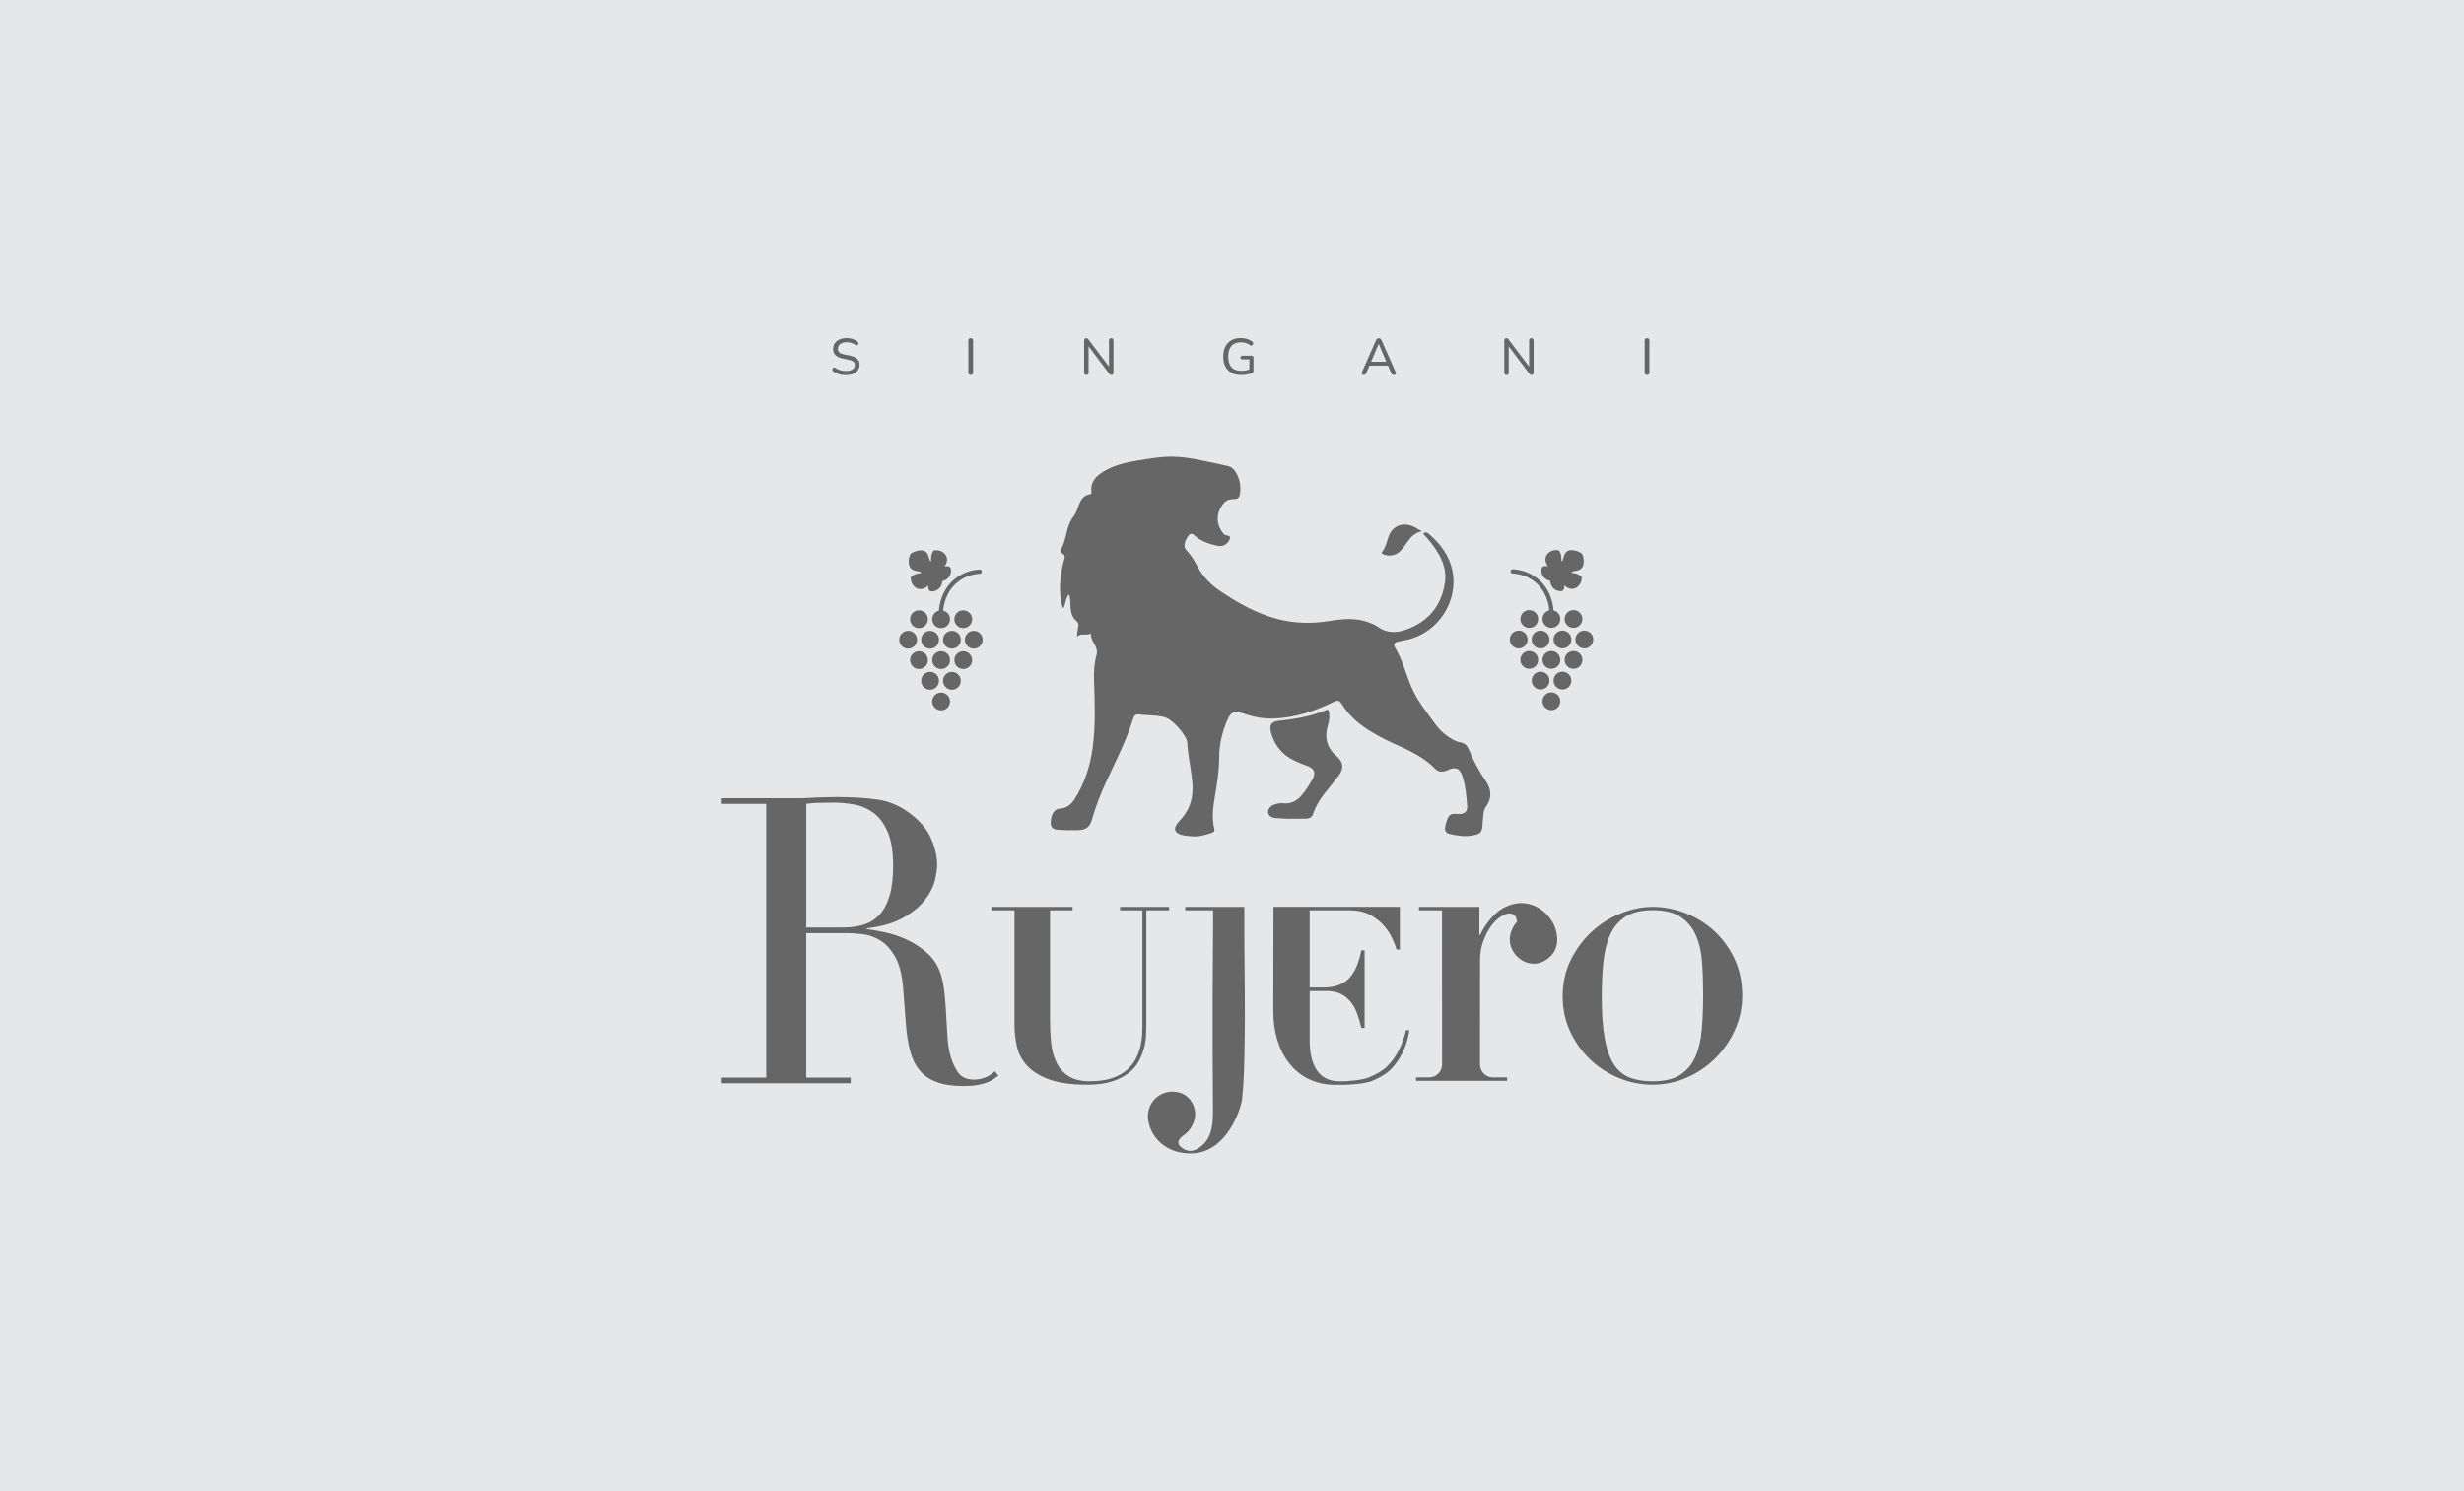 <svg viewBox="0 0 1077 652" version="1.1" xmlns="http://www.w3.org/2000/svg">
  <defs>
    <style>
      .cls-1 {
        fill: #666;
      }

      .cls-2 {
        fill: #e6e7e8;
      }
    </style>
  </defs>
  
  <g>
    <g id="Layer_1">
      <rect height="652" width="1077" class="cls-2"></rect>
      <g>
        <path d="M582.56,307.02c2.21-1.07,2.8-1.07,4.09.99,2.37,3.77,5.43,6.85,9.03,9.43,4.36,3.13,9.09,5.61,13.98,7.8,6.37,2.86,12.71,5.73,17.68,10.89,1.34,1.39,3.16,1.44,4.96.76.69-.26,1.34-.63,2.04-.82,2.16-.58,3.45.04,4.42,2.08.25.53.43,1.09.61,1.65,1.26,4.02,1.58,8.19,1.92,12.35.21,2.55-1.07,3.71-3.63,3.71-.34,0-.69,0-1.03-.04-2.39-.2-3.3.33-4.11,2.59-.36,1.01-.69,2.05-.85,3.11-.26,1.69.38,2.7,2.02,3.06,3.23.7,6.51,1.28,9.8.67,2.98-.56,4.33-.83,4.53-4.67.05-.88.06-1.77.18-2.65.23-1.8.19-3.74,1.27-5.24,2.87-3.99,2.36-7.83-.25-11.6-2.92-4.22-5.24-8.75-7.22-13.46-.72-1.72-1.7-2.74-3.61-3.09-2.24-.41-4.2-1.6-6.03-2.96-1.87-1.39-3.54-3.01-4.89-4.89-3.77-5.27-7.97-10.28-10.52-16.3-2.44-5.76-3.94-11.9-7.19-17.33-.77-1.29-.31-2.12,1.18-2.53,1.46-.4,2.98-.61,4.46-.95,13.3-3.05,22.2-16.93,19.42-30.21-1.41-6.73-5.37-11.79-10.46-16.13-.18-.16-.42-.26-.63-.37-.5-.25-1.01-.15-1.36.22-.48.52.18.77.42,1.03,2.01,2.18,3.85,4.48,5.4,7,2.58,4.17,4.13,8.69,3.38,13.59-1.55,10.16-7.27,17.06-16.98,20.53-4.33,1.55-8.55,1.58-12.47-1.29-1.1-.81-2.4-1.3-3.69-1.8-5.7-2.17-11.51-1.64-17.31-.69-7.67,1.26-15.27,1.1-22.81-.88-9.29-2.43-17.46-7.11-25.33-12.47-4.05-2.76-7.22-6.15-9.54-10.44-1.37-2.55-2.84-5.06-4.88-7.17-.94-.97-.92-2.15-.63-3.32.29-1.15.91-2.16,1.62-3.11.68-.91,1.45-.97,2.25-.24,2.92,2.69,6.49,3.95,10.27,4.75,2.42.51,4.39-.53,5.38-2.77.44-.98.13-1.51-.87-1.68-.62-.11-1.21-.11-1.7-.69-3.48-4.19-3.52-9.07-.11-13.33,1.07-1.34,2.48-1.9,4.13-1.9,2.05,0,2.84-.53,3.11-2.54.47-3.59-.24-6.94-2.34-9.94-.8-1.14-1.89-1.81-3.26-2.09-3.02-.63-6.04-1.29-9.05-1.95-6.41-1.39-12.85-2.51-19.44-1.88-3.56.34-7.11.91-10.65,1.48-5.3.85-10.47,2.12-15.13,4.96-3.34,2.03-5.58,4.65-5.1,8.87.04.38.18.82-.43.9-3.13.4-4.34,2.69-5.27,5.3-.52,1.47-1,2.98-1.98,4.24-1.32,1.69-2.13,3.61-2.73,5.66-.83,2.86-1.19,5.89-2.68,8.52-.59,1.03-.56,1.7.49,2.27.99.54,1.09,1.27.79,2.34-1.44,4.99-2.15,10.08-1.8,15.29.15,2.14.47,4.25,1.22,6.37,1.36-1.9.86-4.43,2.68-6.23.48,1.74.5,3.29.56,4.85.1,2.54.43,5.06,2.57,6.81.92.75,1.01,1.56.83,2.61-.23,1.34-.58,2.68-.5,4.3,1.72-1.87,4.01-.25,5.95-1.4.07,1.86.83,3.28,1.64,4.69.83,1.45,1.39,3.01.92,4.65-1.03,3.65-1.23,7.36-1.11,11.1.32,9.79.73,19.58-.57,29.35-1.08,8.13-3.54,15.75-7.98,22.7-1.53,2.39-3.59,3.85-6.46,4.08-1.46.11-2.43.93-3.07,2.22-.62,1.26-.82,2.62-.82,4,0,1.88.88,2.77,2.76,2.93,3.05.27,6.09.33,9.15.24,3.44-.1,5.14-1.33,6.09-4.66,1.61-5.61,3.7-11.04,6.15-16.33,1.67-3.6,3.38-7.18,5.04-10.78,2.57-5.56,5.03-11.16,6.84-17.02.41-1.34,1.1-2.04,2.69-1.78,1.79.29,3.63.23,5.45.39,2.83.26,5.77.3,8.14,2.13,2.42,1.87,4.53,4.09,6.13,6.74.59.97,1.17,2,1.22,3.13.28,6.06,1.86,11.95,2.26,17.98.36,5.45-.82,10.44-4.39,14.72-.82.98-1.75,1.89-2.47,2.93-1.37,1.99-.85,3.51,1.43,4.38,1.72.66,3.55.72,5.36.86,2.9.22,5.61-.56,8.33-1.46,1.16-.39,1.53-.77,1.27-1.9-.92-3.95-.68-7.91-.06-11.87.99-6.31,2.2-12.57,2.22-19.01.02-5.84,1.28-11.49,3.69-16.84,1.45-3.24,2.76-3.84,6.17-2.84.61.18,1.21.39,1.82.59,3.81,1.27,7.74,1.92,11.74,1.84,9.3-.19,17.92-3.08,26.2-7.08Z" class="cls-1"></path>
        <path d="M563.36,357.92c3.02,0,5.13.03,7.25-.01,1.51-.03,2.82-.48,3.35-2.11,1.08-3.31,2.87-6.22,4.99-8.94,2-2.56,4.1-5.03,6.06-7.62,2.47-3.27,2.29-6.05-.8-8.68-4.3-3.66-5.37-8.08-3.84-13.37.58-1.98.96-4,.45-6.1-.18-.72-.31-1.03-1.11-.69-6.67,2.79-13.72,3.94-20.85,4.7-2.92.31-4.08,1.75-3.41,4.58.95,4.02,2.89,7.48,6.12,10.16,2.93,2.43,6.41,3.71,9.91,5.02,3.05,1.14,3.77,3.11,2.15,5.9-1.35,2.33-2.77,4.64-4.5,6.72-2.1,2.54-4.73,3.98-8.09,3.68-1.41-.13-2.7.1-4.03.55-1.7.57-2.88,2.04-2.7,3.56.15,1.24,1.43,2.25,3.17,2.37,2.26.16,4.52.23,5.88.3Z" class="cls-1"></path>
        <path d="M606.69,235.25c-.63,2.15-1.22,4.35-2.65,6.17-.3.38-.19.49.24.71,2.51,1.29,5.56.88,7.66-1.1,1.26-1.2,2.18-2.66,3.18-4.06,1.53-2.16,3.25-4.1,6.36-4.72-1.24-.71-2.16-1.27-3.11-1.77-4.3-2.3-9.87-1.35-11.67,4.78Z" class="cls-1"></path>
        <path d="M364.34,162.46c.46.33.99.6,1.57.83.58.22,1.2.39,1.86.5s1.34.17,2.04.17c.91,0,1.73-.11,2.46-.32.73-.22,1.35-.52,1.86-.92.51-.4.9-.87,1.18-1.42.28-.55.41-1.17.41-1.86,0-1.09-.36-1.96-1.09-2.61-.72-.65-1.83-1.13-3.32-1.44l-2.35-.47c-.98-.21-1.69-.51-2.1-.9-.42-.39-.63-.93-.63-1.61,0-.57.15-1.06.46-1.49.31-.42.74-.76,1.3-1,.56-.24,1.22-.36,1.98-.36s1.43.09,2.06.28c.63.19,1.24.49,1.84.91.22.15.43.22.61.2.19-.01.34-.08.47-.2.13-.12.21-.27.25-.45.04-.18.03-.36-.03-.55-.06-.19-.18-.35-.36-.48-.66-.49-1.39-.87-2.21-1.12s-1.68-.38-2.61-.38c-.87,0-1.65.11-2.36.34-.71.22-1.32.54-1.85.96-.52.42-.93.91-1.21,1.49-.28.57-.42,1.21-.42,1.91,0,1.15.35,2.07,1.04,2.75.69.69,1.74,1.18,3.14,1.48l2.37.49c1.06.21,1.81.5,2.26.86.45.37.67.87.67,1.51,0,.78-.31,1.4-.93,1.88-.62.48-1.59.72-2.9.72-.91,0-1.74-.1-2.5-.31-.75-.21-1.48-.54-2.16-1.01-.21-.15-.4-.21-.58-.18-.18.03-.33.11-.46.25-.13.13-.21.29-.25.48-.04.19-.02.38.07.57.08.19.22.36.41.49Z" class="cls-1"></path>
        <path d="M424.27,163.91c.36,0,.62-.09.8-.28.17-.19.26-.45.26-.8v-13.95c0-.36-.09-.63-.27-.81-.18-.18-.44-.27-.78-.27s-.58.09-.76.27c-.18.18-.27.45-.27.81v13.95c0,.34.09.61.27.8.18.19.43.28.76.28Z" class="cls-1"></path>
        <path d="M474.84,163.91c.31,0,.55-.09.72-.27.16-.18.25-.42.25-.74v-11.52l8.96,11.9c.16.22.32.38.48.48.16.1.35.15.59.15.25,0,.46-.09.62-.27.16-.18.23-.42.23-.74v-14.08c0-.33-.08-.58-.25-.75-.16-.17-.4-.26-.72-.26s-.56.09-.73.26c-.17.17-.26.42-.26.75v11.44l-8.93-11.84c-.16-.22-.31-.38-.45-.47-.13-.09-.33-.13-.58-.13-.27,0-.48.09-.65.27-.16.18-.25.44-.25.78v14.04c0,.31.09.56.26.74.17.18.41.27.7.27Z" class="cls-1"></path>
        <path d="M538.23,162.98c1.17.65,2.6.97,4.29.97.84,0,1.69-.08,2.55-.25.87-.16,1.61-.37,2.24-.63.21-.07.36-.2.45-.37.09-.17.13-.38.13-.62v-5.75c0-.28-.08-.5-.23-.65s-.37-.22-.64-.22h-3.96c-.27,0-.48.07-.64.2-.16.13-.23.33-.23.58s.08.46.23.61c.16.15.37.22.64.22h3.04v4.43c-.47.16-.96.31-1.47.41-.66.13-1.35.2-2.05.2-1.9,0-3.33-.53-4.29-1.59-.96-1.06-1.44-2.61-1.44-4.66,0-1.33.2-2.46.62-3.39.41-.93,1.02-1.64,1.85-2.13.82-.48,1.82-.73,3-.73.79,0,1.52.1,2.18.29.66.19,1.3.51,1.91.96.21.13.41.19.59.17.19-.02.34-.1.47-.23.13-.13.21-.29.26-.47.05-.18.04-.36,0-.54-.05-.18-.17-.34-.35-.47-.72-.55-1.51-.95-2.37-1.2-.87-.25-1.76-.37-2.69-.37-1.19,0-2.27.19-3.21.56-.95.37-1.75.91-2.42,1.62-.66.71-1.17,1.56-1.51,2.55-.34.99-.51,2.11-.51,3.37,0,1.67.3,3.11.91,4.32.6,1.21,1.49,2.14,2.66,2.79Z" class="cls-1"></path>
        <path d="M596.11,163.91c.27,0,.48-.07.65-.21.17-.14.31-.38.45-.7l1.36-3.18h8.12l1.36,3.18c.13.3.29.53.47.68.18.16.42.24.72.24.27,0,.48-.06.63-.17s.24-.28.26-.49c.02-.22-.03-.45-.15-.71l-6.11-13.83c-.15-.31-.32-.54-.53-.68-.2-.14-.43-.21-.68-.21s-.48.07-.69.21c-.21.14-.38.37-.51.68l-6.11,13.83c-.12.25-.16.49-.13.69.03.21.12.37.28.49.16.12.37.18.64.18ZM602.6,150.32h.04l3.31,7.79h-6.65l3.29-7.79Z" class="cls-1"></path>
        <path d="M658.48,163.91c.31,0,.55-.09.72-.27.16-.18.25-.42.25-.74v-11.52l8.95,11.9c.17.22.32.38.48.48.16.1.35.15.59.15.25,0,.46-.09.62-.27.16-.18.24-.42.24-.74v-14.08c0-.33-.08-.58-.25-.75-.16-.17-.4-.26-.72-.26s-.56.09-.73.26c-.17.17-.26.42-.26.75v11.44l-8.93-11.84c-.16-.22-.31-.38-.45-.47-.13-.09-.33-.13-.58-.13-.27,0-.49.09-.65.27-.16.18-.25.44-.25.78v14.04c0,.31.09.56.26.74.17.18.41.27.7.27Z" class="cls-1"></path>
        <path d="M719.9,163.91c.36,0,.62-.09.79-.28.17-.19.26-.45.26-.8v-13.95c0-.36-.09-.63-.27-.81-.18-.18-.44-.27-.78-.27s-.58.09-.76.27c-.18.18-.27.45-.27.81v13.95c0,.34.09.61.27.8.18.19.43.28.76.28Z" class="cls-1"></path>
        <circle r="3.89" cy="270.59" cx="668.43" class="cls-1"></circle>
        <path d="M691.66,270.59c0-2.15-1.74-3.89-3.89-3.89s-3.89,1.74-3.89,3.89,1.74,3.89,3.89,3.89,3.89-1.74,3.89-3.89Z" class="cls-1"></path>
        <path d="M668.43,292.37c2.15,0,3.89-1.74,3.89-3.89s-1.74-3.89-3.89-3.89-3.89,1.74-3.89,3.89,1.74,3.89,3.89,3.89Z" class="cls-1"></path>
        <path d="M681.99,288.48c0-2.15-1.74-3.89-3.89-3.89s-3.89,1.74-3.89,3.89,1.74,3.89,3.89,3.89,3.89-1.74,3.89-3.89Z" class="cls-1"></path>
        <path d="M678.1,302.67c-2.15,0-3.89,1.74-3.89,3.89s1.74,3.89,3.89,3.89,3.89-1.74,3.89-3.89-1.74-3.89-3.89-3.89Z" class="cls-1"></path>
        <path d="M687.78,292.37c2.15,0,3.89-1.74,3.89-3.89s-1.74-3.89-3.89-3.89-3.89,1.74-3.89,3.89,1.74,3.89,3.89,3.89Z" class="cls-1"></path>
        <path d="M659.93,279.56c0,2.15,1.74,3.89,3.89,3.89s3.89-1.74,3.89-3.89-1.74-3.89-3.89-3.89-3.89,1.74-3.89,3.89Z" class="cls-1"></path>
        <path d="M669.49,279.56c0,2.15,1.74,3.89,3.89,3.89s3.89-1.74,3.89-3.89-1.74-3.89-3.89-3.89-3.89,1.74-3.89,3.89Z" class="cls-1"></path>
        <path d="M686.83,279.56c0-2.15-1.74-3.89-3.89-3.89s-3.89,1.74-3.89,3.89,1.74,3.89,3.89,3.89,3.89-1.74,3.89-3.89Z" class="cls-1"></path>
        <path d="M673.38,301.4c2.15,0,3.89-1.74,3.89-3.89s-1.74-3.89-3.89-3.89-3.89,1.74-3.89,3.89,1.74,3.89,3.89,3.89Z" class="cls-1"></path>
        <path d="M686.83,297.52c0-2.15-1.74-3.89-3.89-3.89s-3.89,1.74-3.89,3.89,1.74,3.89,3.89,3.89,3.89-1.74,3.89-3.89Z" class="cls-1"></path>
        <path d="M688.62,279.56c0,2.15,1.74,3.89,3.89,3.89s3.89-1.74,3.89-3.89-1.74-3.89-3.89-3.89-3.89,1.74-3.89,3.89Z" class="cls-1"></path>
        <path d="M677.53,253.9s.06.04.07.08c.02.59.21,2.14,1.55,3.33,1.18,1.05,2.51,1.15,3.27,1.1.42-.03.81-.26,1.01-.63.09-.16.17-.34.23-.56.18-.63.08-1.18.02-1.44.11.12,1.83,1.99,4.06,1.6,2.02-.36,3.67-2.43,3.62-4.96,0-.22-.12-.44-.3-.57-.34-.25-.75-.5-1.22-.72-1.07-.5-2.09-.65-2.89-.68-.08,0-.02-.15-.02-.18.09-.85,2.86-.36,4.28-1.76,1.46-1.43,1.2-4.53.29-6.4-.02-.04-.04-.08-.05-.1-.02-.02-.05-.04-.09-.06-1.75-1.22-4.87-2.1-6.5-.88-1.61,1.2-1.41,4.19-2.26,4.17-.03,0-.18.04-.17-.04.09-.79.09-1.82-.24-2.96-.15-.5-.33-.94-.53-1.32-.1-.2-.3-.34-.52-.38-2.5-.43-4.8.88-5.45,2.83-.72,2.15.87,4.13.97,4.26-.25-.1-.77-.27-1.43-.19-.22.03-.42.08-.59.14-.4.15-.69.49-.78.9-.16.74-.26,2.08.6,3.4.97,1.5,2.48,1.92,3.06,2.03Z" class="cls-1"></path>
        <path d="M660.31,249.74c-.03.51.36.94.87.97,2.44.13,6.06.84,9.45,3.45,5.57,4.3,6.42,10.73,6.55,12.6,0,.02.01.04.01.05-1.71.41-2.98,1.94-2.98,3.77,0,2.15,1.74,3.89,3.89,3.89s3.89-1.74,3.89-3.89c0-1.84-1.28-3.36-2.99-3.77,0-.06.03-.12.02-.18-.14-2.06-1.08-9.16-7.27-13.94-3.76-2.9-7.77-3.69-10.48-3.83-.5-.03-.94.36-.97.87Z" class="cls-1"></path>
        <path d="M424.92,270.69c0-2.15-1.74-3.89-3.89-3.89s-3.89,1.74-3.89,3.89,1.74,3.89,3.89,3.89,3.89-1.74,3.89-3.89Z" class="cls-1"></path>
        <path d="M401.68,266.8c-2.15,0-3.89,1.74-3.89,3.89s1.74,3.89,3.89,3.89,3.89-1.74,3.89-3.89-1.74-3.89-3.89-3.89Z" class="cls-1"></path>
        <path d="M424.92,288.58c0-2.15-1.74-3.89-3.89-3.89s-3.89,1.74-3.89,3.89,1.74,3.89,3.89,3.89,3.89-1.74,3.89-3.89Z" class="cls-1"></path>
        <path d="M407.47,288.58c0,2.15,1.74,3.89,3.89,3.89s3.89-1.74,3.89-3.89-1.74-3.89-3.89-3.89-3.89,1.74-3.89,3.89Z" class="cls-1"></path>
        <path d="M411.36,310.54c2.15,0,3.89-1.74,3.89-3.89s-1.74-3.89-3.89-3.89-3.89,1.74-3.89,3.89,1.74,3.89,3.89,3.89Z" class="cls-1"></path>
        <path d="M397.8,288.58c0,2.15,1.74,3.89,3.89,3.89s3.89-1.74,3.89-3.89-1.74-3.89-3.89-3.89-3.89,1.74-3.89,3.89Z" class="cls-1"></path>
        <path d="M429.53,279.66c0-2.15-1.74-3.89-3.89-3.89s-3.89,1.74-3.89,3.89,1.74,3.89,3.89,3.89,3.89-1.74,3.89-3.89Z" class="cls-1"></path>
        <path d="M412.19,279.66c0,2.15,1.74,3.89,3.89,3.89s3.89-1.74,3.89-3.89-1.74-3.89-3.89-3.89-3.89,1.74-3.89,3.89Z" class="cls-1"></path>
        <path d="M406.52,275.78c-2.15,0-3.89,1.74-3.89,3.89s1.74,3.89,3.89,3.89,3.89-1.74,3.89-3.89-1.74-3.89-3.89-3.89Z" class="cls-1"></path>
        <path d="M419.97,297.62c0-2.15-1.74-3.89-3.89-3.89s-3.89,1.74-3.89,3.89,1.74,3.89,3.89,3.89,3.89-1.74,3.89-3.89Z" class="cls-1"></path>
        <path d="M406.52,301.5c2.15,0,3.89-1.74,3.89-3.89s-1.74-3.89-3.89-3.89-3.89,1.74-3.89,3.89,1.74,3.89,3.89,3.89Z" class="cls-1"></path>
        <path d="M396.95,283.55c2.15,0,3.89-1.74,3.89-3.89s-1.74-3.89-3.89-3.89-3.89,1.74-3.89,3.89,1.74,3.89,3.89,3.89Z" class="cls-1"></path>
        <path d="M402.53,250.37s.07.18-.02.18c-.79.03-1.82.18-2.89.68-.48.22-.88.47-1.22.72-.18.13-.29.35-.3.57-.05,2.53,1.6,4.61,3.62,4.96,2.23.39,3.95-1.48,4.06-1.6-.06.26-.15.81.02,1.44.06.21.14.4.23.56.2.37.59.61,1.01.63.76.05,2.09-.06,3.27-1.1,1.34-1.19,1.52-2.74,1.55-3.33,0-.04.03-.07.07-.08.58-.11,2.09-.53,3.06-2.03.86-1.33.76-2.66.6-3.4-.09-.41-.38-.76-.78-.9-.17-.06-.36-.11-.59-.14-.65-.08-1.18.09-1.43.19.1-.12,1.7-2.11.97-4.26-.66-1.95-2.96-3.26-5.45-2.83-.22.04-.42.18-.52.38-.19.37-.38.81-.53,1.32-.33,1.13-.33,2.17-.24,2.96.01.09-.15.04-.17.04-.85.02-.64-2.97-2.26-4.17-1.63-1.22-4.75-.33-6.5.88-.04.03-.07.05-.09.06-.01.02-.03.06-.05.1-.92,1.87-1.17,4.97.29,6.4,1.43,1.4,4.19.9,4.28,1.76Z" class="cls-1"></path>
        <path d="M410.43,266.74c0,.06.02.12.02.18-1.71.41-2.99,1.94-2.99,3.77,0,2.15,1.74,3.89,3.89,3.89s3.89-1.74,3.89-3.89c0-1.83-1.27-3.36-2.98-3.77,0-.02.01-.03.01-.05.13-1.87.98-8.3,6.55-12.6,3.39-2.61,7.01-3.32,9.45-3.45.51-.03.9-.46.87-.97-.03-.51-.47-.9-.97-.87-2.7.15-6.72.93-10.48,3.83-6.18,4.77-7.13,11.88-7.27,13.94Z" class="cls-1"></path>
        <path d="M430.46,471.1c-1.64.59-3.21.88-4.73.88-3.39,0-5.84-1.23-7.35-3.68-1.52-2.45-2.62-5.19-3.32-8.22-.47-1.98-.79-4.43-.96-7.35-.18-2.91-.35-5.95-.53-9.1-.17-3.15-.41-6.21-.7-9.19-.29-2.98-.79-5.63-1.49-7.96-1.17-3.97-3.15-7.2-5.95-9.71-2.8-2.51-5.86-4.52-9.19-6.04-3.33-1.51-6.59-2.59-9.8-3.24-3.21-.64-5.75-1.08-7.61-1.31v-.35c6.76-.82,12.19-2.42,16.28-4.81,4.08-2.39,7.2-5.01,9.36-7.87,2.16-2.86,3.56-5.66,4.2-8.4.64-2.74.96-4.99.96-6.74,0-3.5-.85-7.23-2.54-11.2-1.69-3.97-4.58-7.52-8.66-10.68-4.55-3.62-9.45-5.8-14.7-6.56-5.25-.76-11.32-1.14-18.2-1.14-1.4,0-2.8.03-4.2.09-1.4.06-2.8.09-4.2.09-1.4.12-2.8.2-4.2.26-1.4.06-2.8.09-4.2.09h-33.25v2.45h19.43v119.7h-19.43v2.45h56.35v-2.45h-19.43v-63.18h17.5c1.98,0,4.32.15,7,.44,2.68.29,5.28,1.2,7.79,2.71,2.51,1.52,4.7,3.91,6.56,7.17,1.87,3.27,3.03,7.82,3.5,13.65l1.22,15.93c.35,4.44.96,8.31,1.84,11.64.87,3.33,2.24,6.13,4.11,8.4,1.87,2.27,4.35,4,7.44,5.16,3.09,1.16,6.97,1.75,11.64,1.75,2.45,0,4.52-.15,6.21-.44,1.69-.29,3.12-.67,4.29-1.14,1.17-.46,2.13-.96,2.89-1.49.76-.53,1.43-1.02,2.01-1.49l-1.58-1.92c-1.28,1.28-2.74,2.22-4.37,2.8ZM368.51,405.48h-16.1v-54.08c1.52-.23,3.35-.38,5.51-.44,2.16-.06,4.29-.09,6.39-.09,3.03,0,6.09.29,9.19.87,3.09.59,5.89,1.81,8.4,3.68,2.51,1.87,4.55,4.64,6.12,8.31,1.57,3.68,2.36,8.55,2.36,14.61,0,5.37-.52,9.8-1.57,13.3-1.05,3.5-2.54,6.27-4.46,8.31-1.92,2.04-4.23,3.47-6.91,4.29-2.69.82-5.66,1.22-8.93,1.22Z" class="cls-1"></path>
        <path d="M511.01,396.44h-21.42v1.5h9.75v50.33c0,1.07-.04,2.41-.11,4.02-.07,1.61-.32,3.32-.75,5.14-.43,1.82-1.11,3.64-2.04,5.46-.93,1.82-2.25,3.46-3.96,4.93s-3.87,2.64-6.48,3.53c-2.61.89-5.84,1.34-9.69,1.34s-7.05-.77-9.37-2.3c-2.32-1.53-4.07-3.55-5.25-6.05-1.18-2.5-1.93-5.34-2.25-8.51-.32-3.18-.48-6.44-.48-9.8v-48.08h9.85v-1.5h-35.34v1.5h9.96v50.01c0,3.21.36,6.39,1.07,9.53.71,3.14,2.2,5.94,4.44,8.41,2.25,2.46,5.48,4.46,9.69,6,4.21,1.54,9.78,2.3,16.71,2.3,4.28,0,7.89-.48,10.82-1.45,2.93-.96,5.35-2.21,7.28-3.75,1.93-1.53,3.39-3.27,4.39-5.19,1-1.93,1.75-3.85,2.25-5.78.5-1.93.79-3.77.86-5.52.07-1.75.11-3.19.11-4.34v-50.23h9.96v-1.5Z" class="cls-1"></path>
        <path d="M611.41,459.12c-1.39,2.72-3.12,5.1-5.19,7.15-2.08,2.04-5.23,3.63-7.93,4.75-2.75,1.16-9.41,1.75-12.84,1.72-9.8-.07-13-8.18-13-17.99v-21.52h7.5c2.47.03,4.54.47,6.21,1.32,1.7.86,3.15,2.06,4.31,3.54.03.03.04.06.06.08,1.13,1.46,2.04,3.18,2.72,5.1.69,1.96,1.29,4,1.8,6.11h1.42v-33.96h-1.42c-.51,2.47-1.16,4.71-1.96,6.71-.81,2.01-1.83,3.71-3.06,5.13-1.23,1.43-2.78,2.52-4.64,3.28-1.86.77-4.14,1.15-6.83,1.15h-6.11v-33.75h17.37c3.56,0,6.58.68,9.06,2.03,2.47,1.35,4.49,2.93,6.05,4.75.14.16.27.33.4.48,1.39,1.67,2.47,3.39,3.26,5.15.88,1.93,1.5,3.5,1.86,4.75h1.42v-18.67h-55.25v1.52c-.02,14.77-.04,29.53-.06,44.3-.02,17.65,9.6,32.04,27.25,32.01,1.08,0,2.17,0,3.25,0,3.35,0,9.93-.57,12.62-1.71,2.69-1.13,5.84-2.71,7.93-4.75.57-.56,3.06-3.03,5.19-7.15,2.02-3.92,2.85-7.61,3.19-10.32h-1.42c-.72,3.13-1.79,6.05-3.16,8.79Z" class="cls-1"></path>
        <path d="M758.11,419.12c-2.27-4.78-5.24-8.85-8.91-12.21-3.67-3.35-7.86-5.94-12.57-7.75-4.71-1.82-9.48-2.72-14.3-2.72-4.47,0-9.05.93-13.73,2.78-4.68,1.85-8.91,4.49-12.68,7.91-3.77,3.42-6.86,7.54-9.27,12.36-2.41,4.82-3.62,10.2-3.62,16.14,0,5.45,1.08,10.51,3.25,15.19,2.16,4.68,5.05,8.75,8.64,12.21,3.6,3.46,7.77,6.18,12.52,8.17,4.75,1.99,9.71,2.99,14.88,2.99s10.22-1.03,14.93-3.09c4.71-2.06,8.87-4.87,12.47-8.44,3.6-3.56,6.46-7.7,8.59-12.42,2.13-4.72,3.2-9.69,3.2-14.93,0-6.01-1.14-11.4-3.4-16.19ZM743.86,449.82c-.38,4.65-1.31,8.66-2.78,12.05-1.47,3.39-3.67,6.04-6.6,7.96-2.93,1.92-6.99,2.88-12.15,2.88-3.91,0-7.28-.56-10.11-1.68-2.83-1.12-5.13-3.09-6.92-5.92-1.78-2.83-3.09-6.63-3.93-11.42-.84-4.78-1.26-10.81-1.26-18.07,0-5.52.24-10.58.73-15.19.49-4.61,1.5-8.59,3.04-11.95,1.54-3.35,3.77-5.95,6.71-7.81,2.93-1.85,6.84-2.78,11.74-2.78,5.24,0,9.34,1,12.31,2.99,2.97,1.99,5.19,4.68,6.65,8.07,1.47,3.39,2.36,7.3,2.67,11.74.32,4.44.47,9.1.47,13.99,0,5.45-.19,10.5-.58,15.14Z" class="cls-1"></path>
        <path d="M543.92,397.94h-.04v-1.5h-25.8v1.5h12.16v6.65c-.45,44.5-.05,75.45-.06,81.11,0,2.41-.07,4.82-.53,7.2-.77,4.05-2.69,7.35-6.41,9.39-1.78.98-3.63,1.16-5.49.2-3.38-1.75-3.58-3.99-.47-6.11,2.48-1.69,3.99-4.03,4.79-6.84,1.37-4.82-1.51-10.28-6.13-11.77-8.09-2.6-15.73,4.31-13.94,12.65.55,2.56,1.53,4.75,2.89,6.6,2.96,4.02,6.91,5.54,8.29,6.06.45.17,6.19,2.22,12.28.45,12.31-3.56,17.13-19.88,17.46-23,.84-7.84.95-15.72,1.09-23.59.28-15.01,0-30.03-.11-45.04v-13.94Z" class="cls-1"></path>
        <path d="M666.24,394.84c-6.3-.55-11.16,3.31-12.05,4.12-3.05,2.75-5.47,6.02-7.26,9.81h-.3c0-4.04,0-8.09,0-12.13v-.19h-26.39v1.5h10.06c0,22.47.02,44.93.02,67.4,0,3.13-2.53,5.66-5.66,5.66h-5.74v1.5h39.83v-1.5h-6.19c-3.13,0-5.66-2.54-5.66-5.66,0-15.11.01-30.23.02-45.34,0-3.19.47-6.06,1.42-8.61.95-2.55,2.07-4.72,3.37-6.51,1.3-1.8,2.7-3.17,4.19-4.12,1.5-.95,2.75-1.42,3.74-1.42.9,0,1.57.18,2.02.52.45.35.77.75.97,1.2.2.45.35,1.07.45,1.87-.5.54-3.73,4.13-3.07,9.02.67,4.95,5.07,9.23,10.21,9.33,5.36.1,8.53-4.41,8.68-4.63,2.49-3.67,1.68-7.7,1.4-9.07-1.26-6.31-7.1-12.12-14.08-12.73Z" class="cls-1"></path>
      </g>
    </g>
  </g>
</svg>